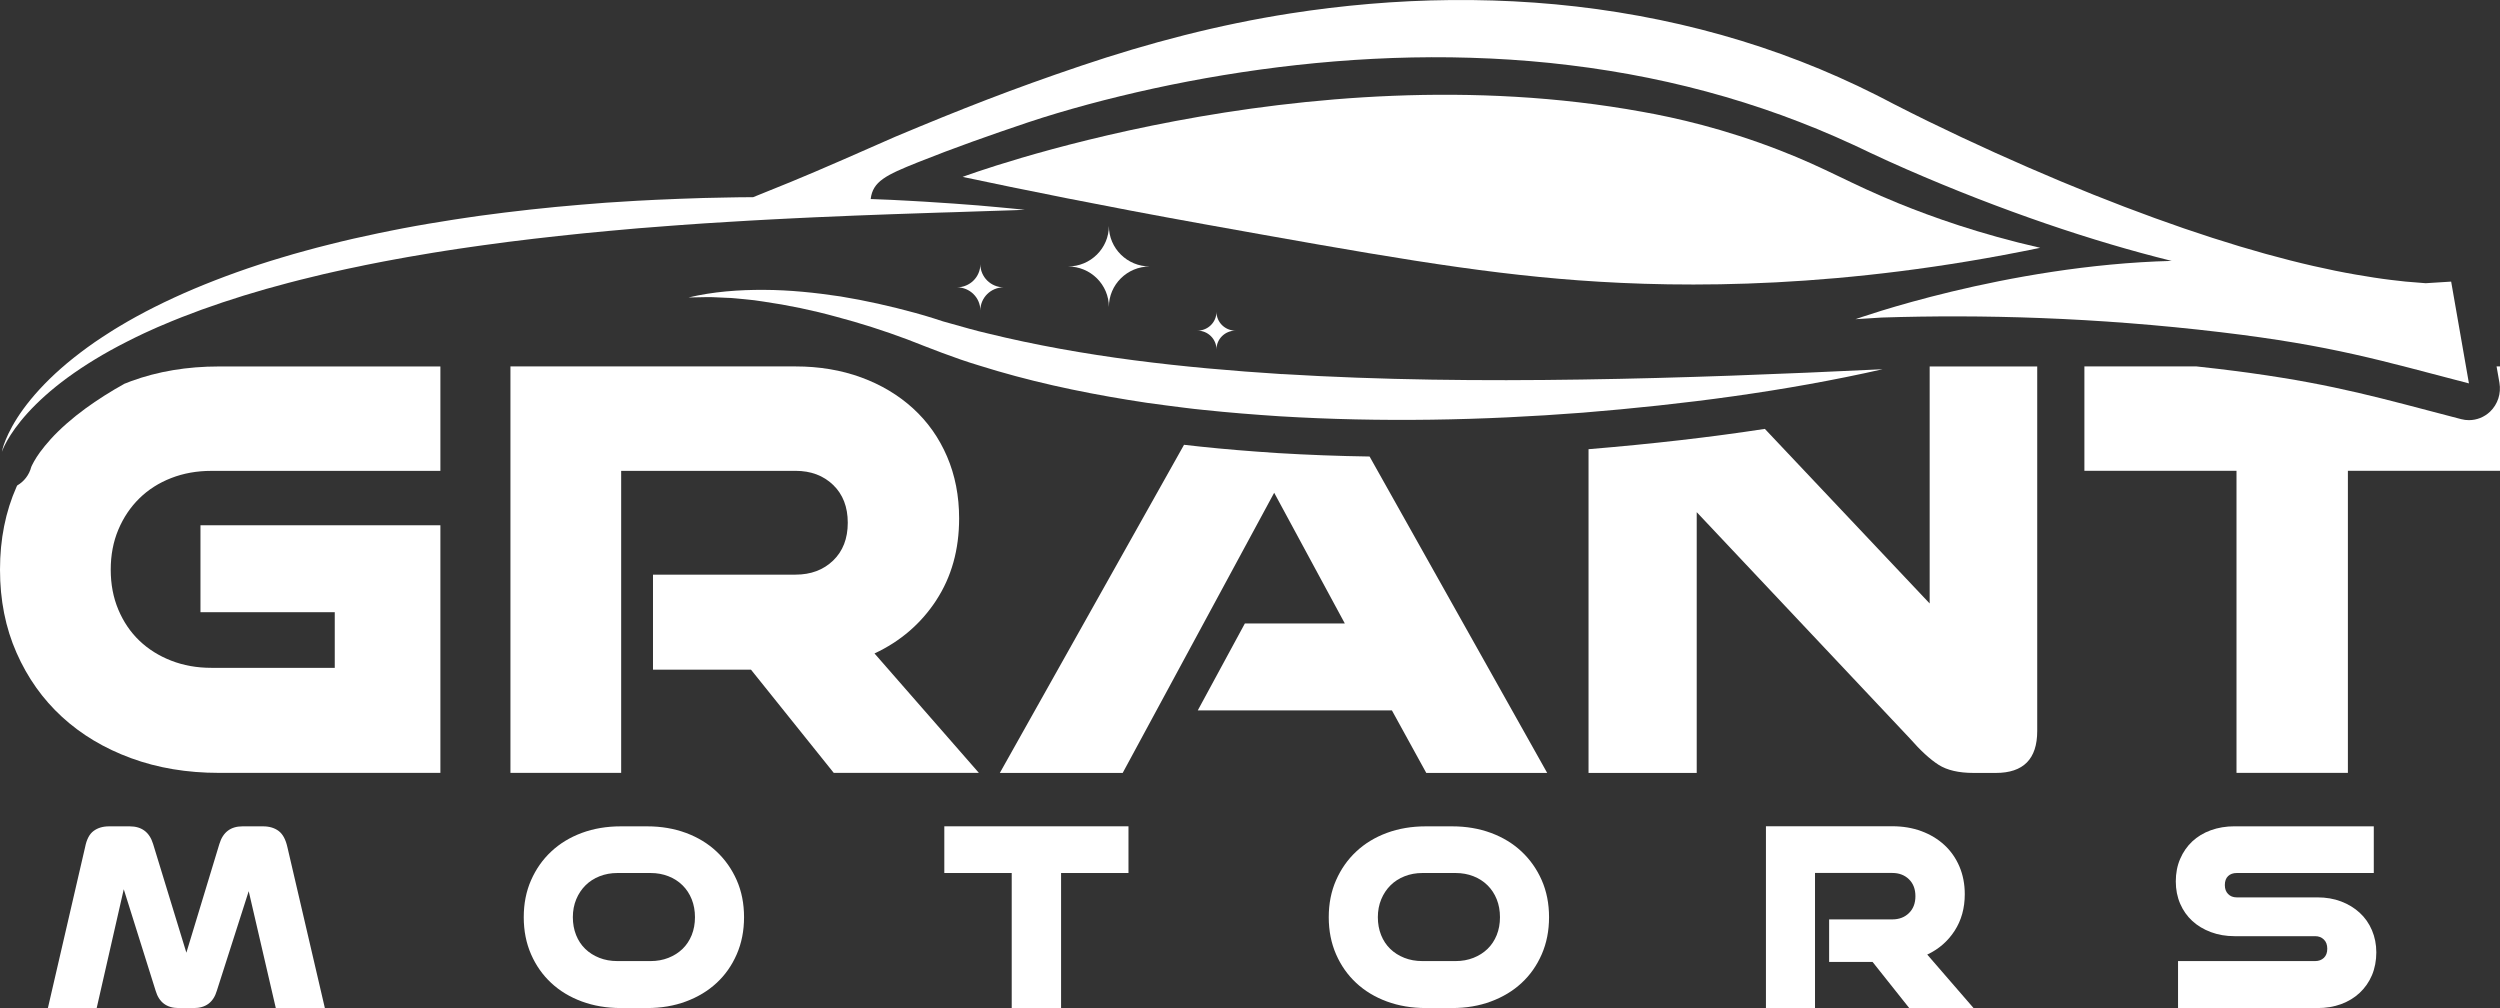 <svg width="186" height="75" viewBox="0 0 186 75" fill="none" xmlns="http://www.w3.org/2000/svg">
<rect x="0" y="0" width="186" height="75" fill="#333333" stroke="none"/>
<path d="M20.519 74.998L18.504 66.304L16.133 73.71C15.88 74.569 15.307 75 14.412 75H13.3C12.405 75 11.831 74.571 11.579 73.71L9.208 66.16L7.193 75H3.563L6.334 63.018C6.446 62.45 6.655 62.05 6.964 61.823C7.272 61.594 7.655 61.48 8.118 61.48H9.649C10.544 61.48 11.124 61.917 11.39 62.789L13.866 70.88L16.322 62.789C16.587 61.915 17.161 61.48 18.043 61.48H19.574C20.037 61.48 20.42 61.594 20.729 61.823C21.037 62.053 21.253 62.452 21.38 63.018L24.17 75H20.519V74.998Z" fill="white"/>
<path d="M46.185 74.998C45.136 74.998 44.17 74.834 43.29 74.51C42.408 74.185 41.65 73.727 41.014 73.136C40.378 72.546 39.877 71.837 39.513 71.005C39.148 70.173 38.967 69.252 38.967 68.24C38.967 67.227 39.148 66.308 39.513 65.483C39.877 64.657 40.376 63.946 41.014 63.352C41.65 62.755 42.41 62.295 43.29 61.968C44.172 61.643 45.136 61.48 46.185 61.48H48.157C49.192 61.48 50.151 61.643 51.033 61.968C51.915 62.295 52.673 62.755 53.309 63.352C53.945 63.948 54.447 64.659 54.811 65.483C55.175 66.308 55.357 67.227 55.357 68.24C55.357 69.252 55.175 70.173 54.811 71.005C54.447 71.837 53.948 72.549 53.309 73.136C52.673 73.727 51.913 74.183 51.033 74.51C50.151 74.837 49.194 74.998 48.157 74.998H46.185ZM48.41 71.504C48.885 71.504 49.327 71.424 49.731 71.264C50.136 71.105 50.487 70.882 50.781 70.598C51.074 70.314 51.301 69.97 51.464 69.569C51.624 69.167 51.706 68.724 51.706 68.238C51.706 67.752 51.624 67.308 51.464 66.907C51.303 66.506 51.076 66.158 50.781 65.867C50.487 65.576 50.136 65.351 49.731 65.192C49.324 65.033 48.885 64.952 48.41 64.952H45.934C45.459 64.952 45.018 65.033 44.613 65.192C44.206 65.351 43.857 65.576 43.564 65.867C43.271 66.158 43.039 66.506 42.872 66.907C42.705 67.31 42.62 67.754 42.62 68.238C42.62 68.722 42.701 69.167 42.862 69.569C43.022 69.972 43.249 70.314 43.543 70.598C43.836 70.882 44.185 71.103 44.592 71.264C44.997 71.424 45.444 71.504 45.934 71.504H48.41Z" fill="white"/>
<path d="M75.272 74.998V64.952H70.257V61.477H83.959V64.952H78.944V74.998H75.272Z" fill="white"/>
<path d="M106.077 74.998C105.028 74.998 104.062 74.834 103.182 74.51C102.3 74.185 101.542 73.727 100.906 73.136C100.27 72.546 99.769 71.837 99.405 71.005C99.041 70.173 98.859 69.252 98.859 68.24C98.859 67.227 99.041 66.308 99.405 65.483C99.769 64.657 100.268 63.946 100.906 63.352C101.542 62.755 102.302 62.295 103.182 61.968C104.065 61.643 105.028 61.48 106.077 61.48H108.05C109.084 61.48 110.043 61.643 110.925 61.968C111.808 62.295 112.566 62.755 113.202 63.352C113.838 63.948 114.339 64.659 114.703 65.483C115.067 66.308 115.249 67.227 115.249 68.24C115.249 69.252 115.067 70.173 114.703 71.005C114.339 71.837 113.84 72.549 113.202 73.136C112.566 73.727 111.806 74.183 110.925 74.51C110.043 74.837 109.086 74.998 108.05 74.998H106.077ZM108.302 71.504C108.778 71.504 109.219 71.424 109.624 71.264C110.028 71.105 110.379 70.882 110.673 70.598C110.966 70.314 111.193 69.97 111.356 69.569C111.517 69.167 111.598 68.724 111.598 68.238C111.598 67.752 111.517 67.308 111.356 66.907C111.195 66.506 110.968 66.158 110.673 65.867C110.379 65.576 110.028 65.351 109.624 65.192C109.217 65.033 108.778 64.952 108.302 64.952H105.827C105.351 64.952 104.91 65.033 104.506 65.192C104.099 65.351 103.75 65.576 103.456 65.867C103.163 66.158 102.932 66.506 102.765 66.907C102.598 67.31 102.512 67.754 102.512 68.238C102.512 68.722 102.593 69.167 102.754 69.569C102.915 69.972 103.142 70.314 103.435 70.598C103.728 70.882 104.077 71.103 104.484 71.264C104.889 71.424 105.336 71.504 105.827 71.504H108.302Z" fill="white"/>
<path d="M142.046 74.998L139.318 71.566H136.087V68.403H140.787C141.29 68.403 141.704 68.248 142.025 67.934C142.346 67.622 142.507 67.202 142.507 66.675C142.507 66.149 142.346 65.729 142.025 65.417C141.704 65.105 141.29 64.948 140.787 64.948H135.037V74.994H131.386V61.473H140.787C141.571 61.473 142.29 61.594 142.948 61.836C143.605 62.078 144.175 62.422 144.659 62.865C145.14 63.309 145.515 63.844 145.781 64.468C146.046 65.092 146.179 65.778 146.179 66.527C146.179 67.567 145.926 68.475 145.423 69.252C144.92 70.029 144.241 70.619 143.387 71.02L146.828 74.994H142.044L142.046 74.998Z" fill="white"/>
<path d="M162.046 71.504H172.246C172.511 71.504 172.728 71.424 172.897 71.264C173.064 71.105 173.149 70.88 173.149 70.587C173.149 70.294 173.066 70.067 172.897 69.902C172.728 69.736 172.511 69.651 172.246 69.651H166.244C165.614 69.651 165.029 69.551 164.492 69.35C163.952 69.148 163.492 68.872 163.106 68.518C162.721 68.163 162.421 67.739 162.205 67.238C161.989 66.739 161.879 66.185 161.879 65.574C161.879 64.963 161.986 64.406 162.205 63.899C162.421 63.394 162.723 62.961 163.106 62.6C163.492 62.239 163.952 61.963 164.492 61.768C165.029 61.575 165.614 61.477 166.244 61.477H176.61V64.952H166.411C166.145 64.952 165.931 65.028 165.77 65.181C165.61 65.334 165.528 65.555 165.528 65.848C165.528 66.141 165.61 66.346 165.77 66.514C165.931 66.68 166.145 66.765 166.411 66.765H172.413C173.055 66.765 173.644 66.864 174.175 67.066C174.706 67.268 175.169 67.548 175.561 67.909C175.953 68.269 176.257 68.702 176.473 69.208C176.689 69.715 176.798 70.265 176.798 70.861C176.798 71.457 176.689 72.05 176.473 72.557C176.257 73.064 175.953 73.499 175.561 73.867C175.169 74.234 174.706 74.514 174.175 74.709C173.644 74.904 173.055 75 172.413 75H162.046V71.504Z" fill="white"/>
<path d="M95.386 27.834C87.996 27.362 80.621 26.558 73.466 24.802C72.563 24.597 71.696 24.338 70.816 24.094L70.156 23.909C69.948 23.849 69.71 23.76 69.481 23.69C69.023 23.542 68.563 23.412 68.102 23.283C66.261 22.78 64.404 22.36 62.526 22.054C60.646 21.772 58.753 21.574 56.854 21.566C54.959 21.555 53.057 21.697 51.226 22.132L52.631 22.105C53.098 22.101 53.565 22.141 54.027 22.156C54.49 22.16 54.954 22.23 55.415 22.264C55.875 22.298 56.336 22.366 56.794 22.436C58.627 22.701 60.438 23.075 62.22 23.567C64.006 24.038 65.768 24.603 67.492 25.248C69.158 25.896 71.004 26.641 72.824 27.186C76.462 28.334 80.186 29.143 83.927 29.75C84.863 29.903 85.799 30.047 86.739 30.16C87.677 30.276 88.615 30.41 89.557 30.499C91.437 30.699 93.321 30.847 95.204 30.971C102.741 31.429 110.283 31.28 117.778 30.701C125.269 30.088 132.736 29.132 140.07 27.471C132.575 27.831 125.119 28.126 117.669 28.237C110.221 28.351 102.784 28.281 95.388 27.829L95.386 27.834Z" fill="white"/>
<path d="M182.364 20.952L180.471 21.071C180.045 21.044 179.546 21.003 178.976 20.95C178.291 20.876 177.505 20.789 176.631 20.653C175.758 20.517 174.794 20.356 173.751 20.144C173.231 20.033 172.689 19.919 172.128 19.793C171.569 19.666 170.991 19.526 170.396 19.375C168.014 18.773 165.355 17.977 162.494 16.996C159.633 16.013 156.567 14.846 153.363 13.507C150.162 12.167 146.819 10.665 143.419 9.005C142.571 8.589 141.718 8.162 140.87 7.727C140.66 7.619 140.453 7.508 140.243 7.4C140.016 7.283 139.787 7.167 139.558 7.05C139.108 6.823 138.652 6.6 138.194 6.383C137.275 5.95 136.341 5.532 135.395 5.137C134.446 4.745 133.485 4.371 132.51 4.019C128.615 2.614 124.527 1.576 120.39 0.914C116.253 0.247 112.071 -0.033 107.968 0.003C103.865 0.041 99.842 0.4 95.996 0.999C90.696 1.826 85.484 3.187 80.396 4.906C75.353 6.61 71.52 8.111 66.607 10.174C64.811 10.968 60.761 12.753 58.847 13.53C57.742 13.978 56.868 14.334 56.029 14.672C55.941 14.672 55.858 14.672 55.77 14.672C55.209 14.672 54.641 14.684 54.07 14.695C53.496 14.706 52.915 14.714 52.331 14.731C51.746 14.75 51.155 14.771 50.56 14.791C49.965 14.81 49.363 14.835 48.759 14.867C48.457 14.882 48.153 14.899 47.849 14.914C47.697 14.922 47.545 14.929 47.391 14.937C47.239 14.946 47.084 14.956 46.932 14.965C46.32 15.003 45.703 15.041 45.082 15.081C44.463 15.13 43.84 15.181 43.215 15.23C40.716 15.436 38.181 15.716 35.654 16.06L34.707 16.198C34.392 16.244 34.076 16.287 33.761 16.34C33.131 16.442 32.502 16.538 31.874 16.646C31.247 16.756 30.622 16.862 30 16.983C29.69 17.045 29.38 17.106 29.069 17.166C28.759 17.227 28.45 17.287 28.142 17.355C26.908 17.611 25.69 17.887 24.491 18.193C24.191 18.269 23.893 18.344 23.596 18.42C23.298 18.501 23.003 18.579 22.709 18.66C22.416 18.741 22.12 18.817 21.831 18.904C21.54 18.991 21.251 19.076 20.962 19.161C18.655 19.844 16.459 20.638 14.418 21.496C12.379 22.362 10.497 23.304 8.833 24.31C8.728 24.372 8.625 24.435 8.523 24.497C8.422 24.561 8.319 24.626 8.218 24.69C8.019 24.82 7.818 24.941 7.625 25.072C7.433 25.202 7.24 25.329 7.051 25.456C6.865 25.586 6.683 25.719 6.501 25.847C5.784 26.371 5.122 26.893 4.527 27.42C3.336 28.468 2.407 29.51 1.734 30.433C1.06 31.357 0.651 32.166 0.42 32.73C0.302 33.012 0.233 33.237 0.193 33.388C0.152 33.541 0.139 33.619 0.139 33.619C0.139 33.619 0.163 33.541 0.225 33.399C0.285 33.254 0.387 33.046 0.533 32.785C0.681 32.524 0.876 32.21 1.131 31.86C1.385 31.512 1.696 31.123 2.068 30.714C2.814 29.894 3.805 28.986 5.041 28.084C6.278 27.182 7.75 26.276 9.426 25.429C9.636 25.325 9.846 25.214 10.062 25.11C10.278 25.006 10.497 24.902 10.717 24.796C10.938 24.692 11.165 24.592 11.39 24.491C11.503 24.44 11.617 24.389 11.732 24.338C11.848 24.289 11.964 24.24 12.082 24.191C13.011 23.79 13.987 23.41 14.998 23.041C17.024 22.311 19.193 21.636 21.467 21.044C21.752 20.969 22.037 20.897 22.324 20.823C22.611 20.748 22.902 20.683 23.191 20.611C23.48 20.541 23.771 20.471 24.065 20.398C24.358 20.332 24.651 20.265 24.947 20.199C25.536 20.061 26.133 19.942 26.733 19.817C26.883 19.785 27.033 19.753 27.183 19.721C27.332 19.692 27.484 19.662 27.634 19.632C27.936 19.573 28.238 19.513 28.542 19.454C28.844 19.392 29.15 19.339 29.454 19.284C29.761 19.229 30.065 19.174 30.371 19.118C30.677 19.061 30.986 19.014 31.294 18.961C31.602 18.908 31.911 18.857 32.219 18.804C32.836 18.7 33.457 18.611 34.078 18.514C34.388 18.463 34.699 18.422 35.011 18.378L35.945 18.246C38.435 17.896 40.937 17.614 43.403 17.361C44.02 17.302 44.635 17.244 45.247 17.185C45.86 17.13 46.468 17.077 47.074 17.021C47.226 17.009 47.376 16.994 47.528 16.981C47.68 16.97 47.83 16.958 47.98 16.947C48.282 16.924 48.581 16.9 48.881 16.877C49.181 16.854 49.478 16.83 49.776 16.807C50.074 16.782 50.369 16.765 50.665 16.741C51.254 16.699 51.84 16.658 52.419 16.618C52.999 16.582 53.573 16.546 54.14 16.512C55.277 16.431 56.391 16.387 57.474 16.321C58.558 16.259 59.614 16.219 60.633 16.166C61.654 16.121 62.642 16.081 63.588 16.041C64.537 16.005 65.445 15.971 66.308 15.939C67.173 15.909 67.993 15.882 68.764 15.856C69.149 15.843 69.522 15.829 69.884 15.818C70.243 15.807 70.59 15.797 70.924 15.788C71.593 15.767 72.205 15.746 72.76 15.727C73.869 15.697 74.74 15.663 75.334 15.644C75.929 15.62 76.246 15.608 76.246 15.608C76.246 15.608 75.931 15.576 75.338 15.517C75.042 15.489 74.676 15.455 74.248 15.415C73.817 15.374 73.325 15.328 72.77 15.283C72.216 15.241 71.603 15.196 70.937 15.145C70.269 15.094 69.547 15.047 68.775 15.003C68.389 14.982 67.991 14.958 67.58 14.935C67.168 14.914 66.747 14.886 66.314 14.869C65.817 14.85 65.303 14.829 64.779 14.808C64.933 13.5 65.903 13.031 68.278 12.08C70.989 10.996 73.691 10.045 76.458 9.113C77.877 8.64 79.383 8.192 80.948 7.769C82.513 7.347 84.143 6.95 85.826 6.583C89.19 5.853 92.771 5.248 96.486 4.838C100.201 4.429 104.058 4.214 107.962 4.265C108.938 4.28 109.917 4.31 110.897 4.354C111.878 4.399 112.861 4.467 113.844 4.547C114.827 4.628 115.808 4.73 116.788 4.851C117.769 4.97 118.748 5.106 119.722 5.265C123.624 5.891 127.47 6.835 131.151 8.083C132.071 8.393 132.982 8.724 133.881 9.073C134.78 9.421 135.669 9.784 136.543 10.168C136.979 10.359 137.414 10.556 137.845 10.754C138.054 10.851 138.266 10.951 138.476 11.049C138.703 11.157 138.93 11.265 139.157 11.373C140.054 11.798 140.947 12.197 141.836 12.588C145.389 14.141 148.877 15.489 152.228 16.639C155.496 17.76 158.631 18.683 161.569 19.411C149.247 19.728 138.05 23.748 138.05 23.748L140.007 23.625C147.367 23.389 155.879 23.601 165.261 24.72C173.576 25.713 177.195 26.84 183.689 28.525L182.366 20.952H182.364Z" fill="white"/>
<path d="M71.625 13.158C71.625 13.158 96.914 3.703 122.202 8.321C124.662 8.758 128.258 9.569 132.406 11.18C135.997 12.575 137.504 13.6 141.279 15.139C143.74 16.14 147.282 17.41 151.791 18.437C137.17 21.474 125.429 21.447 117.433 20.857C109.641 20.282 102.092 18.925 89.593 16.68C82.068 15.328 75.869 14.063 71.625 13.163V13.158Z" fill="white"/>
<path d="M91.919 24.599C91.137 24.599 90.505 25.227 90.505 26C90.505 25.225 89.871 24.599 89.092 24.599C89.874 24.599 90.505 23.971 90.505 23.198C90.505 23.973 91.139 24.599 91.919 24.599Z" fill="white"/>
<path d="M3.752 32.698C3.467 33.012 3.204 33.333 2.972 33.649C2.803 33.883 2.651 34.114 2.529 34.335C2.403 34.562 2.347 34.691 2.336 34.715L2.328 34.732C2.167 35.353 1.779 35.831 1.278 36.12C1.263 36.152 1.246 36.183 1.231 36.217C0.411 38.064 0 40.119 0 42.381C0 44.644 0.409 46.707 1.231 48.568C2.051 50.43 3.18 52.02 4.617 53.338C6.054 54.656 7.765 55.679 9.754 56.409C11.743 57.139 13.921 57.502 16.287 57.502H32.765V39.078H14.915V45.546H24.906V49.687H15.72C14.647 49.687 13.651 49.509 12.737 49.152C11.82 48.795 11.032 48.299 10.368 47.664C9.705 47.029 9.184 46.261 8.805 45.361C8.426 44.461 8.238 43.47 8.238 42.383C8.238 41.297 8.426 40.305 8.805 39.405C9.184 38.505 9.705 37.731 10.368 37.079C11.032 36.428 11.82 35.925 12.737 35.568C13.651 35.211 14.647 35.033 15.72 35.033H32.765V27.265H16.287C13.919 27.265 11.741 27.63 9.754 28.358C9.585 28.419 9.42 28.487 9.253 28.553C8.221 29.128 7.251 29.742 6.371 30.383C5.366 31.115 4.458 31.917 3.747 32.698H3.752Z" fill="white"/>
<path d="M69.654 44.663C70.792 42.927 71.359 40.895 71.359 38.569C71.359 36.895 71.059 35.358 70.46 33.963C69.86 32.567 69.016 31.374 67.926 30.381C66.836 29.389 65.552 28.621 64.068 28.078C62.584 27.536 60.958 27.262 59.19 27.262H37.977V57.502H46.215V35.031H59.19C60.327 35.031 61.256 35.379 61.984 36.077C62.71 36.776 63.074 37.714 63.074 38.892C63.074 40.07 62.71 41.008 61.984 41.706C61.258 42.404 60.327 42.753 59.19 42.753H48.583V49.825H55.875L62.031 57.502H72.828L65.063 48.617C66.989 47.717 68.52 46.399 69.657 44.663H69.654Z" fill="white"/>
<path d="M89.317 33.229C88.91 33.191 88.501 33.142 88.092 33.093L74.389 57.504H83.529L94.799 36.661L100.054 46.384H92.619L89.115 52.852H103.557L106.114 57.504H115.11L101.897 33.965C99.585 33.931 97.296 33.844 95.064 33.709C92.931 33.569 91.055 33.414 89.317 33.229Z" fill="white"/>
<path d="M118.187 57.504H126.236V38.104L142.1 54.946C142.888 55.846 143.599 56.498 144.23 56.901C144.862 57.304 145.729 57.506 146.834 57.506H148.492C150.543 57.506 151.569 56.468 151.569 54.39V27.267H143.567V44.898L131.305 31.909C127.273 32.528 122.958 33.023 118.187 33.42V57.506V57.504Z" fill="white"/>
<path d="M185.745 27.262L185.959 28.483C186.096 29.273 185.833 30.079 185.261 30.627C184.829 31.038 184.265 31.259 183.689 31.259C183.501 31.259 183.31 31.236 183.122 31.187C182.289 30.971 181.503 30.765 180.749 30.565C175.721 29.241 172.09 28.286 164.995 27.439C164.466 27.375 163.935 27.32 163.404 27.26H155.079V35.029H166.396V57.5H174.683V35.029H186V27.26H185.752L185.745 27.262Z" fill="white"/>
<path d="M74.676 21.377C73.717 21.377 72.938 22.149 72.938 23.1C72.938 22.149 72.158 21.377 71.199 21.377C72.158 21.377 72.938 20.604 72.938 19.653C72.938 20.604 73.717 21.377 74.676 21.377Z" fill="white"/>
<path d="M79.458 19.825C81.139 19.825 82.501 18.475 82.501 16.809C82.501 18.475 83.863 19.825 85.544 19.825C83.863 19.825 82.501 21.175 82.501 22.841C82.501 21.175 81.139 19.825 79.458 19.825Z" fill="white"/>
</svg>
